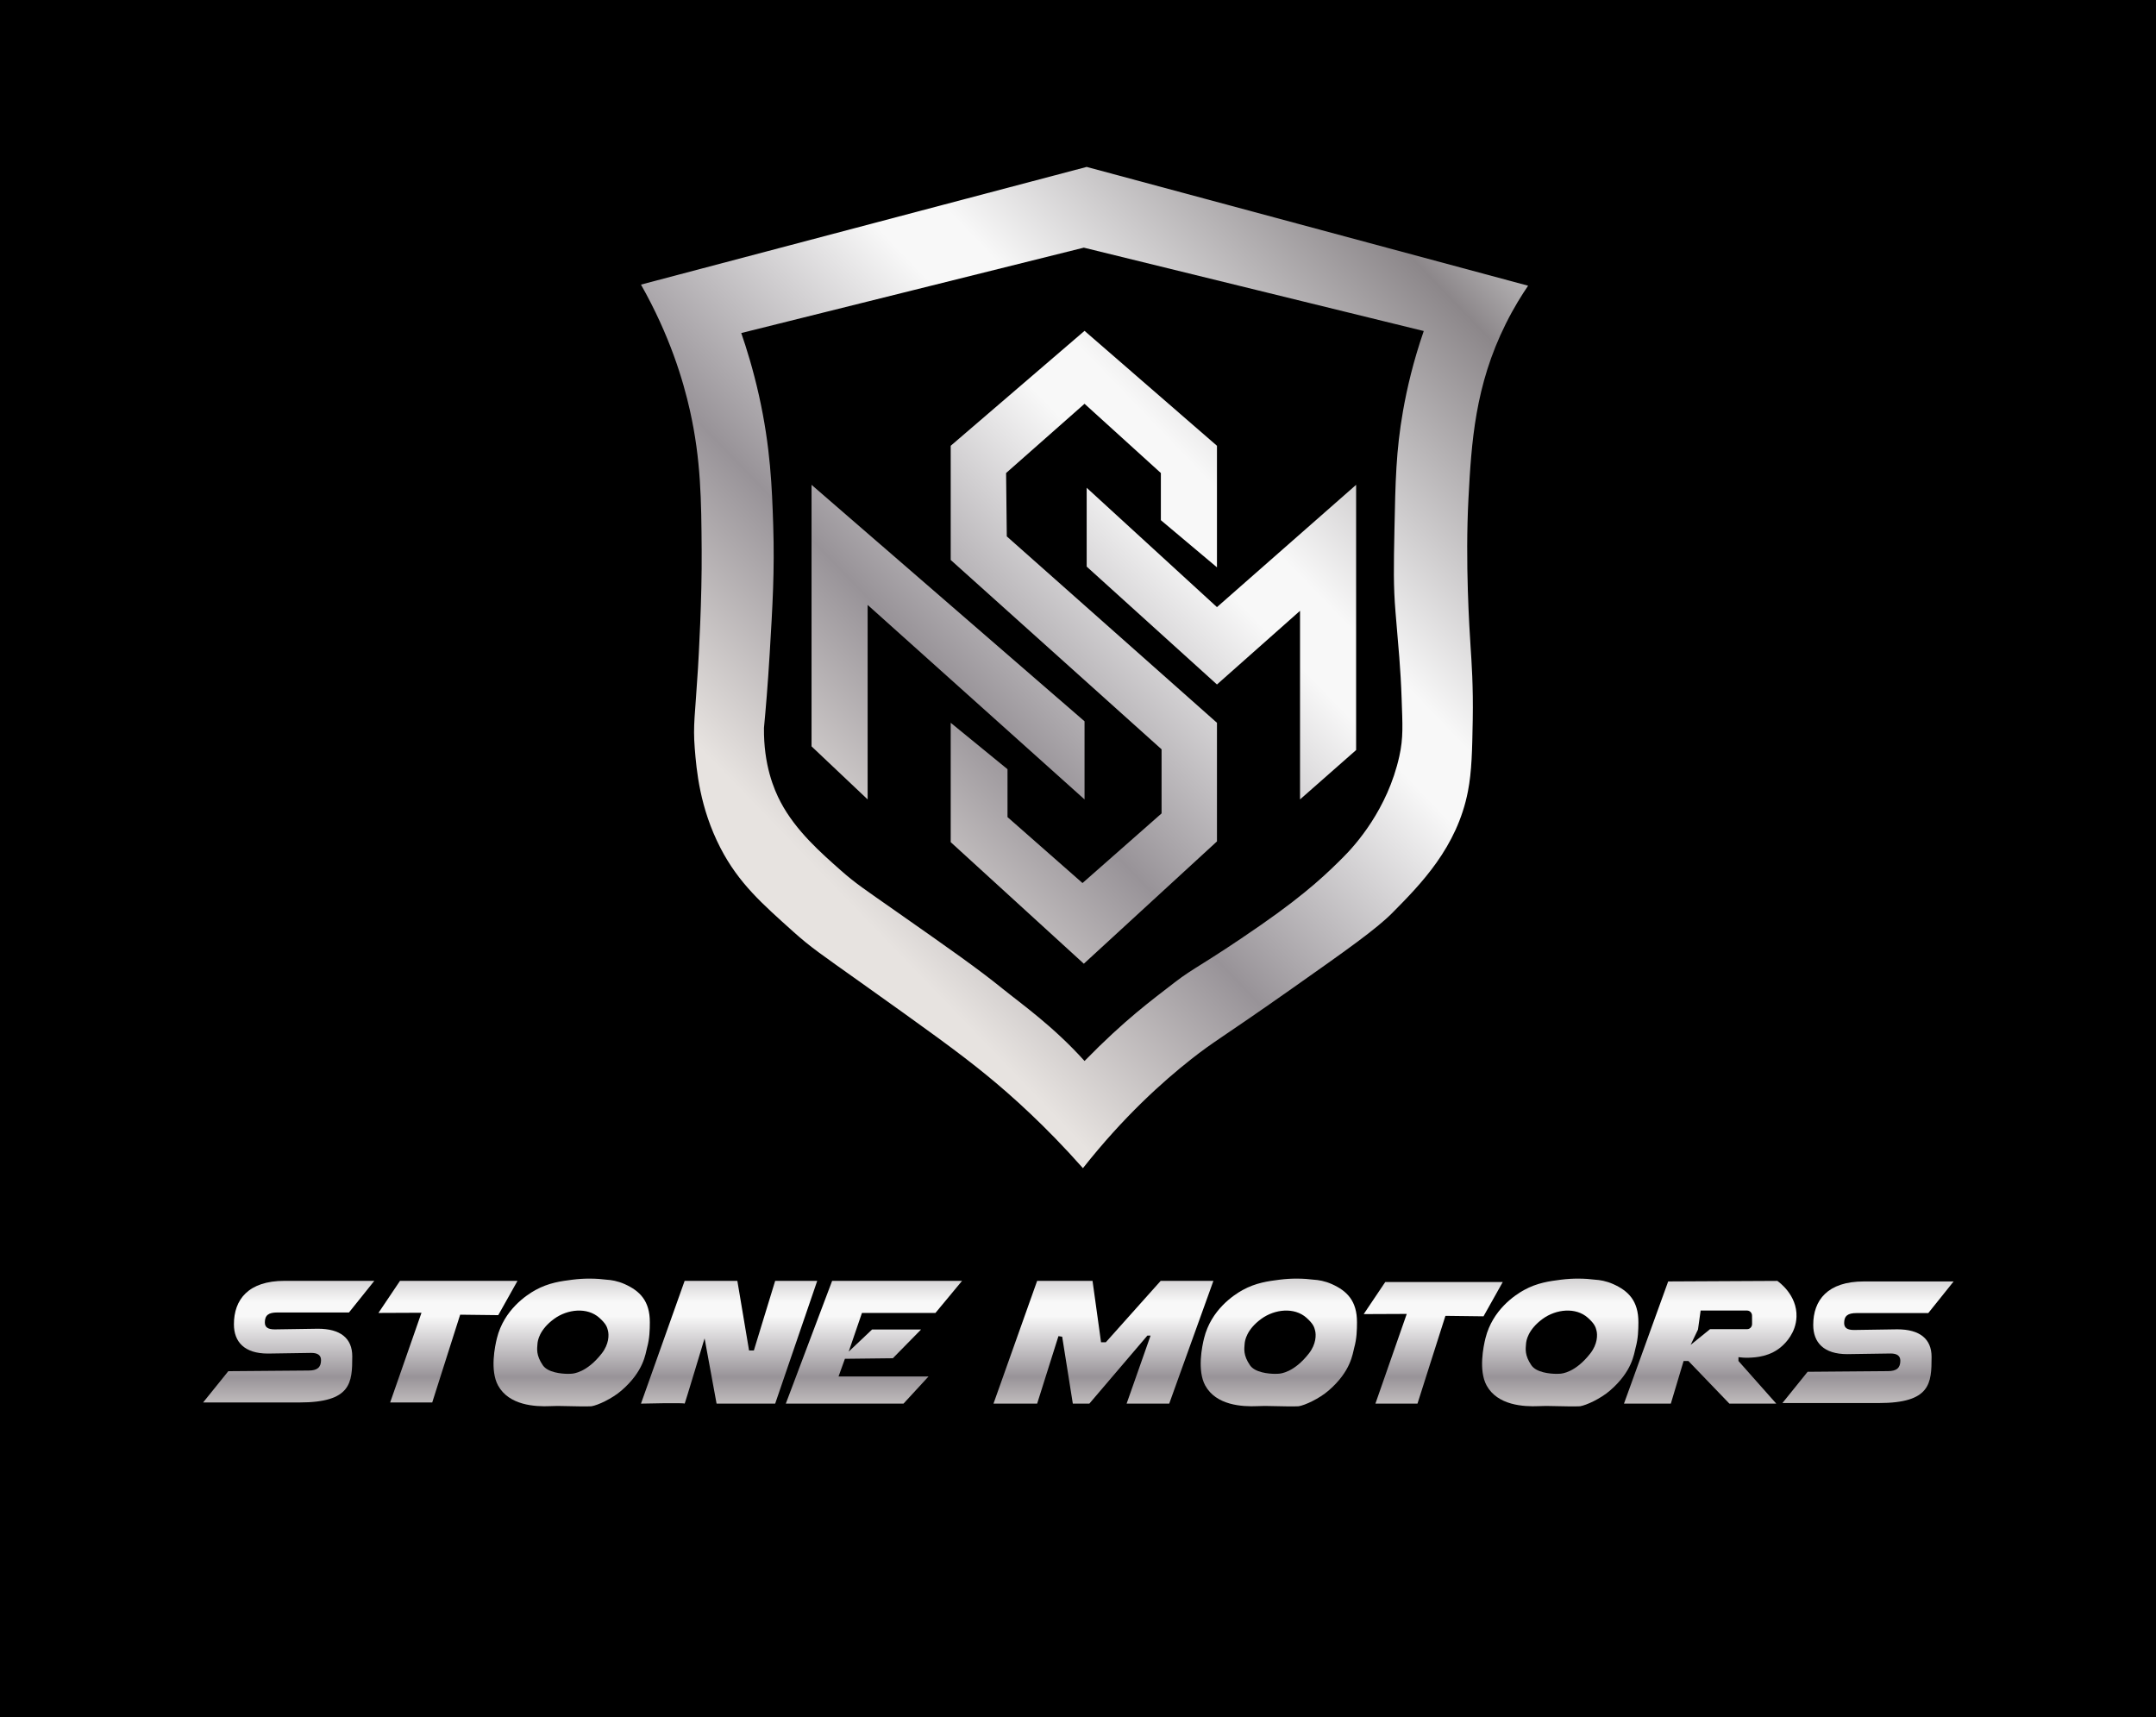 <svg width="1474" height="1174" viewBox="0 0 1474 1174" fill="none" xmlns="http://www.w3.org/2000/svg">
<path d="M0 1174H1474V0H0V1174Z" fill="black"/>
<path d="M438.214 194.578C457.921 229.377 467.08 260.046 471.699 280.718C479.252 314.397 479.464 342.26 479.711 375.92C479.973 409.903 477.614 449.786 477.172 457.147C475.19 489.686 473.715 495.313 474.977 511.548C476.172 526.644 478.416 552.248 492.457 579.549C505.039 603.979 521.273 618.021 542.341 636.977C554.415 647.823 561.558 652.515 587.476 670.977C632.757 703.227 655.414 719.36 675.58 735.952C691.456 749.005 714.587 769.524 740.374 798.669C768.357 763.236 794.964 739.488 814.293 724.239C830.328 711.592 834.427 710.248 881.642 677.013C921.043 649.268 940.962 635.175 951.902 624.124C971.17 604.659 996.168 579.362 1003.59 541.011C1006.23 527.393 1006.5 512.908 1006.87 492.271C1007.29 468.895 1006.04 451.962 1005.41 442.408C1004.61 429.998 1001.65 384.624 1003.95 340.78C1005.98 302.411 1008.41 263.633 1029.45 221.404C1035.08 210.082 1040.7 201.243 1044.73 195.342C944.126 168.262 843.536 141.197 742.93 114.116C641.358 140.942 539.785 167.769 438.214 194.578ZM685.247 675.805C668.553 662.29 649.811 649.149 612.344 622.883C590.899 607.839 584.97 604.03 574.976 595.189C561.558 583.29 544.16 568.194 533.708 548.404C529.072 539.65 522.027 522.837 522.305 497.693C523.468 485.436 524.943 468.129 526.188 447.321C528.186 414.255 529.629 390.319 528.629 359.175C527.794 333.335 526.761 305.76 518.915 270.518C514.9 252.549 510.314 237.912 506.775 227.695C545.815 217.97 584.838 208.246 623.877 198.506C662.917 188.781 701.94 179.04 740.981 169.316C818.453 188.321 895.907 207.311 973.384 226.317C966.259 246.922 961.915 265.503 959.18 281.093C954.415 308.259 954.001 329.306 953.35 361.946C952.837 387.685 952.592 400.554 954.086 418.607C956.146 443.665 957.541 456.382 958.261 477.734C958.866 495.534 959.51 504.306 956.69 517.022C948.631 553.352 926.659 577.764 918.04 586.35C909 595.342 894.582 609.844 861.984 632.438C822.912 659.502 816.277 661.424 803.001 671.726C786.997 684.152 769.238 696.987 741.471 725.378C720.125 701.645 698.386 686.43 685.247 675.805Z" fill="url(#paint0_linear_1_2)"/>
<path d="M649.974 304.771V382.846L794.137 512.301V556.123L740.08 603.724L688.806 558.642V525.9L649.974 494.166V575.768L740.988 658.881L832.006 575.265V494.166L688.321 366.727L687.836 323.407L741.471 276.059L793.654 323.407V355.645L832.006 387.884V304.771L741.471 226.192L649.974 304.771Z" fill="url(#paint1_linear_1_2)"/>
<path d="M832.006 415.084L742.93 333.482V387.379L832.006 467.974L888.798 417.603V546.554L927.141 512.803V331.467L832.006 415.084Z" fill="url(#paint2_linear_1_2)"/>
<path d="M554.834 510.285L593.182 546.554V413.572L741.471 546.554V493.159L554.834 331.467V510.285Z" fill="url(#paint3_linear_1_2)"/>
<path d="M194.494 875.704C169.757 875.704 159.925 888.504 159.925 905.405C159.925 917.458 167.114 925.416 183.184 925.416L212.822 924.97C217.263 924.97 219.481 926.584 219.481 929.939C219.481 934.789 216.945 937.023 211.023 937.023L156.093 937.468L138.862 958.845H204.723C240.164 958.845 240.836 945.354 240.836 927.332C240.836 914.906 232.696 908.442 217.367 908.442L187.835 908.888C183.289 908.888 181.069 907.52 181.069 904.165C181.069 899.189 183.606 897.328 189.527 897.328H238.579L255.916 875.704H194.494Z" fill="url(#paint4_linear_1_2)"/>
<path d="M1274.23 876.11C1249.49 876.11 1239.66 888.909 1239.66 905.811C1239.66 917.863 1246.85 925.813 1262.91 925.813L1292.55 925.376C1297 925.376 1299.21 926.99 1299.21 930.345C1299.21 935.194 1296.68 937.428 1290.75 937.428L1235.82 937.873L1218.59 959.243H1284.46C1319.9 959.243 1320.57 945.752 1320.57 927.737C1320.57 915.311 1312.43 908.848 1297.1 908.848L1267.57 909.293C1263.02 909.293 1260.8 907.926 1260.8 904.571C1260.8 899.594 1263.34 897.734 1269.26 897.734H1318.31L1335.65 876.11H1274.23Z" fill="url(#paint5_linear_1_2)"/>
<path d="M273.465 875.704L258.734 897.638L288.16 897.511L266.743 958.845H295.504L314.603 898.839L340.647 899.149L353.808 875.704H273.465Z" fill="url(#paint6_linear_1_2)"/>
<path d="M947.06 876.499L932.328 898.441L961.754 898.314L940.334 959.64H969.094L988.2 899.634L1014.24 899.952L1027.4 876.499H947.06Z" fill="url(#paint7_linear_1_2)"/>
<path d="M874.808 874.909C867.132 875.887 858.597 876.976 849.473 882.024C843.482 885.348 828.014 895.484 823.188 914.945C821.847 920.359 818.346 936.959 823.992 947.254C831.408 960.785 849.136 961.835 859.67 961.358C864.067 961.167 868.963 961.278 873.851 961.397C878.669 961.516 883.488 961.628 887.825 961.445C892.145 960.769 901.852 956.285 908.241 950.784C923.748 937.436 924.713 925.519 925.862 921.369C927.609 915.041 927.716 909.158 927.739 904.11C927.808 889.331 920.775 882.565 910.785 878.034C910.708 878.002 910.632 877.97 910.555 877.93C905.675 875.744 901.254 875.092 898.19 874.909C895.018 874.504 891.065 874.17 886.484 874.17C882.937 874.17 879.014 874.369 874.808 874.909ZM854.575 933.405C849.91 926.568 850.637 922.283 850.936 918.65C851.082 916.71 852.131 909.102 862.344 901.669C871.514 895.007 884.921 893.592 893.164 900.914C897.983 905.199 898.535 907.464 899.109 909.722C899.86 912.68 899.853 918.952 894.865 925.344C884.63 938.446 875.544 939.074 874.31 939.193C873.805 939.249 873 939.288 871.989 939.288C867.231 939.288 857.977 938.39 854.575 933.405Z" fill="url(#paint8_linear_1_2)"/>
<path d="M391.342 874.909C383.666 875.887 375.132 876.976 366.009 882.024C360.015 885.348 344.544 895.484 339.722 914.945C338.379 920.359 334.879 936.959 340.525 947.254C347.94 960.785 365.665 961.835 376.203 961.358C380.598 961.167 385.492 961.278 390.38 961.397C395.203 961.516 400.021 961.628 404.357 961.445C408.681 960.769 418.382 956.285 424.776 950.784C440.278 937.436 441.245 925.519 442.391 921.369C444.139 915.041 444.251 909.158 444.275 904.11C444.344 889.331 437.309 882.565 427.32 878.034C427.243 878.002 427.167 877.97 427.09 877.93C422.208 875.744 417.785 875.092 414.721 874.909C411.555 874.504 407.596 874.17 403.019 874.17C399.47 874.17 395.551 874.369 391.342 874.909ZM371.107 933.405C366.443 926.568 367.171 922.283 367.465 918.65C367.612 916.71 368.666 909.102 378.873 901.669C388.047 895.007 401.455 893.592 409.696 900.914C414.513 905.199 415.065 907.464 415.638 909.722C416.392 912.68 416.388 918.952 411.395 925.344C401.16 938.446 392.073 939.074 390.845 939.193C390.34 939.249 389.531 939.288 388.519 939.288C383.762 939.288 374.509 938.39 371.107 933.405Z" fill="url(#paint9_linear_1_2)"/>
<path d="M1067.19 874.909C1059.52 875.887 1050.98 876.976 1041.86 882.024C1035.86 885.348 1020.39 895.484 1015.57 914.945C1014.23 920.359 1010.72 936.959 1016.37 947.254C1023.79 960.785 1041.51 961.835 1052.05 961.358C1056.45 961.167 1061.34 961.278 1066.23 961.397C1071.05 961.516 1075.87 961.628 1080.2 961.445C1084.53 960.769 1094.23 956.285 1100.63 950.784C1116.13 937.436 1117.09 925.519 1118.24 921.369C1119.99 915.041 1120.1 909.158 1120.13 904.11C1120.19 889.331 1113.16 882.565 1103.17 878.034C1103.09 878.002 1103.02 877.97 1102.94 877.93C1098.05 875.744 1093.63 875.092 1090.57 874.909C1087.4 874.504 1083.44 874.17 1078.87 874.17C1075.32 874.17 1071.4 874.369 1067.19 874.909ZM1046.95 933.405C1042.29 926.568 1043.02 922.283 1043.31 918.65C1043.46 916.71 1044.52 909.102 1054.72 901.669C1063.89 895.007 1077.31 893.592 1085.54 900.914C1090.36 905.199 1090.91 907.464 1091.49 909.722C1092.24 912.68 1092.24 918.952 1087.24 925.344C1077.01 938.446 1067.92 939.074 1066.7 939.193C1066.19 939.249 1065.38 939.288 1064.37 939.288C1059.61 939.288 1050.36 938.39 1046.95 933.405Z" fill="url(#paint10_linear_1_2)"/>
<path d="M533.034 875.704H529.963L515.394 923.333H512.118L504.108 875.704H468.067L438.214 959.64C438.214 959.64 468.067 958.933 468.067 959.64C468.067 960.356 481.704 915.017 481.704 915.017L489.91 959.648H529.963L558.717 875.704H533.034Z" fill="url(#paint11_linear_1_2)"/>
<path d="M568.91 875.704L537.238 959.648H617.694L634.804 941.085H573.279L577.648 928.993L610.413 928.619L629.708 908.975H596.214L580.237 924.088L589.297 897.638H639.538L657.74 875.704H568.91Z" fill="url(#paint12_linear_1_2)"/>
<path d="M793.531 875.704L756.036 917.68H752.758L746.934 875.704H709.071L679.22 959.648H709.071L723.634 913.506L726.183 913.888L733.464 959.648H744.75L784.43 913.133H786.613L770.234 959.648H799.362L829.577 875.704H793.531Z" fill="url(#paint13_linear_1_2)"/>
<path d="M1140.49 876.102C1130.41 903.951 1120.35 931.799 1110.27 959.64H1142.3L1151.04 930.504H1154.31L1182.34 959.64H1214.39L1188.54 930.504V927.872C1190.34 928.127 1192.84 928.365 1195.81 928.246C1200.18 928.071 1210.52 927.665 1218.75 919.93C1220.45 918.332 1227.84 911.392 1228.22 900.278C1228.74 885.252 1215.91 876.277 1215.11 875.728C1190.24 875.847 1165.36 875.983 1140.49 876.102ZM1160.87 908.983L1162.68 896.009H1194.47C1196.32 896.009 1197.82 897.575 1197.82 899.499L1197.85 905.223C1197.85 907.162 1196.35 908.729 1194.48 908.729H1169.13L1155.83 919.485L1160.87 908.983Z" fill="url(#paint14_linear_1_2)"/>
<defs>
<linearGradient id="paint0_linear_1_2" x1="516.062" y1="595.17" x2="1020.77" y2="108.799" gradientUnits="userSpaceOnUse">
<stop stop-color="#E7E3E0"/>
<stop offset="0.044" stop-color="#E7E3E0"/>
<stop offset="0.264" stop-color="#989398"/>
<stop offset="0.522" stop-color="#F8F8F8"/>
<stop offset="0.582" stop-color="#F8F8F8"/>
<stop offset="0.876" stop-color="#8C878A"/>
<stop offset="1" stop-color="#DADADA"/>
</linearGradient>
<linearGradient id="paint1_linear_1_2" x1="553.767" y1="634.298" x2="1058.48" y2="147.927" gradientUnits="userSpaceOnUse">
<stop stop-color="#E7E3E0"/>
<stop offset="0.044" stop-color="#E7E3E0"/>
<stop offset="0.264" stop-color="#989398"/>
<stop offset="0.522" stop-color="#F8F8F8"/>
<stop offset="0.582" stop-color="#F8F8F8"/>
<stop offset="0.876" stop-color="#8C878A"/>
<stop offset="1" stop-color="#DADADA"/>
</linearGradient>
<linearGradient id="paint2_linear_1_2" x1="592.661" y1="674.658" x2="1097.37" y2="188.288" gradientUnits="userSpaceOnUse">
<stop stop-color="#E7E3E0"/>
<stop offset="0.044" stop-color="#E7E3E0"/>
<stop offset="0.264" stop-color="#989398"/>
<stop offset="0.522" stop-color="#F8F8F8"/>
<stop offset="0.582" stop-color="#F8F8F8"/>
<stop offset="0.876" stop-color="#8C878A"/>
<stop offset="1" stop-color="#DADADA"/>
</linearGradient>
<linearGradient id="paint3_linear_1_2" x1="506.864" y1="585.626" x2="1011.58" y2="99.255" gradientUnits="userSpaceOnUse">
<stop stop-color="#E7E3E0"/>
<stop offset="0.044" stop-color="#E7E3E0"/>
<stop offset="0.264" stop-color="#989398"/>
<stop offset="0.522" stop-color="#F8F8F8"/>
<stop offset="0.582" stop-color="#F8F8F8"/>
<stop offset="0.876" stop-color="#8C878A"/>
<stop offset="1" stop-color="#DADADA"/>
</linearGradient>
<linearGradient id="paint4_linear_1_2" x1="197.389" y1="984.055" x2="197.389" y2="822.718" gradientUnits="userSpaceOnUse">
<stop stop-color="#E7E3E0"/>
<stop offset="0.044" stop-color="#E7E3E0"/>
<stop offset="0.264" stop-color="#989398"/>
<stop offset="0.522" stop-color="#F8F8F8"/>
<stop offset="0.582" stop-color="#F8F8F8"/>
<stop offset="0.876" stop-color="#8C878A"/>
<stop offset="1" stop-color="#DADADA"/>
</linearGradient>
<linearGradient id="paint5_linear_1_2" x1="1277.12" y1="984.055" x2="1277.12" y2="822.718" gradientUnits="userSpaceOnUse">
<stop stop-color="#E7E3E0"/>
<stop offset="0.044" stop-color="#E7E3E0"/>
<stop offset="0.264" stop-color="#989398"/>
<stop offset="0.522" stop-color="#F8F8F8"/>
<stop offset="0.582" stop-color="#F8F8F8"/>
<stop offset="0.876" stop-color="#8C878A"/>
<stop offset="1" stop-color="#DADADA"/>
</linearGradient>
<linearGradient id="paint6_linear_1_2" x1="306.271" y1="984.055" x2="306.271" y2="822.718" gradientUnits="userSpaceOnUse">
<stop stop-color="#E7E3E0"/>
<stop offset="0.044" stop-color="#E7E3E0"/>
<stop offset="0.264" stop-color="#989398"/>
<stop offset="0.522" stop-color="#F8F8F8"/>
<stop offset="0.582" stop-color="#F8F8F8"/>
<stop offset="0.876" stop-color="#8C878A"/>
<stop offset="1" stop-color="#DADADA"/>
</linearGradient>
<linearGradient id="paint7_linear_1_2" x1="979.865" y1="984.055" x2="979.865" y2="822.718" gradientUnits="userSpaceOnUse">
<stop stop-color="#E7E3E0"/>
<stop offset="0.044" stop-color="#E7E3E0"/>
<stop offset="0.264" stop-color="#989398"/>
<stop offset="0.522" stop-color="#F8F8F8"/>
<stop offset="0.582" stop-color="#F8F8F8"/>
<stop offset="0.876" stop-color="#8C878A"/>
<stop offset="1" stop-color="#DADADA"/>
</linearGradient>
<linearGradient id="paint8_linear_1_2" x1="874.31" y1="984.055" x2="874.31" y2="822.717" gradientUnits="userSpaceOnUse">
<stop stop-color="#E7E3E0"/>
<stop offset="0.044" stop-color="#E7E3E0"/>
<stop offset="0.264" stop-color="#989398"/>
<stop offset="0.522" stop-color="#F8F8F8"/>
<stop offset="0.582" stop-color="#F8F8F8"/>
<stop offset="0.876" stop-color="#8C878A"/>
<stop offset="1" stop-color="#DADADA"/>
</linearGradient>
<linearGradient id="paint9_linear_1_2" x1="390.844" y1="984.055" x2="390.844" y2="822.717" gradientUnits="userSpaceOnUse">
<stop stop-color="#E7E3E0"/>
<stop offset="0.044" stop-color="#E7E3E0"/>
<stop offset="0.264" stop-color="#989398"/>
<stop offset="0.522" stop-color="#F8F8F8"/>
<stop offset="0.582" stop-color="#F8F8F8"/>
<stop offset="0.876" stop-color="#8C878A"/>
<stop offset="1" stop-color="#DADADA"/>
</linearGradient>
<linearGradient id="paint10_linear_1_2" x1="1066.7" y1="984.055" x2="1066.7" y2="822.717" gradientUnits="userSpaceOnUse">
<stop stop-color="#E7E3E0"/>
<stop offset="0.044" stop-color="#E7E3E0"/>
<stop offset="0.264" stop-color="#989398"/>
<stop offset="0.522" stop-color="#F8F8F8"/>
<stop offset="0.582" stop-color="#F8F8F8"/>
<stop offset="0.876" stop-color="#8C878A"/>
<stop offset="1" stop-color="#DADADA"/>
</linearGradient>
<linearGradient id="paint11_linear_1_2" x1="498.466" y1="984.055" x2="498.466" y2="822.718" gradientUnits="userSpaceOnUse">
<stop stop-color="#E7E3E0"/>
<stop offset="0.044" stop-color="#E7E3E0"/>
<stop offset="0.264" stop-color="#989398"/>
<stop offset="0.522" stop-color="#F8F8F8"/>
<stop offset="0.582" stop-color="#F8F8F8"/>
<stop offset="0.876" stop-color="#8C878A"/>
<stop offset="1" stop-color="#DADADA"/>
</linearGradient>
<linearGradient id="paint12_linear_1_2" x1="597.489" y1="984.055" x2="597.489" y2="822.718" gradientUnits="userSpaceOnUse">
<stop stop-color="#E7E3E0"/>
<stop offset="0.044" stop-color="#E7E3E0"/>
<stop offset="0.264" stop-color="#989398"/>
<stop offset="0.522" stop-color="#F8F8F8"/>
<stop offset="0.582" stop-color="#F8F8F8"/>
<stop offset="0.876" stop-color="#8C878A"/>
<stop offset="1" stop-color="#DADADA"/>
</linearGradient>
<linearGradient id="paint13_linear_1_2" x1="754.398" y1="984.055" x2="754.398" y2="822.718" gradientUnits="userSpaceOnUse">
<stop stop-color="#E7E3E0"/>
<stop offset="0.044" stop-color="#E7E3E0"/>
<stop offset="0.264" stop-color="#989398"/>
<stop offset="0.522" stop-color="#F8F8F8"/>
<stop offset="0.582" stop-color="#F8F8F8"/>
<stop offset="0.876" stop-color="#8C878A"/>
<stop offset="1" stop-color="#DADADA"/>
</linearGradient>
<linearGradient id="paint14_linear_1_2" x1="1169.26" y1="984.055" x2="1169.26" y2="822.718" gradientUnits="userSpaceOnUse">
<stop stop-color="#E7E3E0"/>
<stop offset="0.044" stop-color="#E7E3E0"/>
<stop offset="0.264" stop-color="#989398"/>
<stop offset="0.522" stop-color="#F8F8F8"/>
<stop offset="0.582" stop-color="#F8F8F8"/>
<stop offset="0.876" stop-color="#8C878A"/>
<stop offset="1" stop-color="#DADADA"/>
</linearGradient>
</defs>
</svg>
